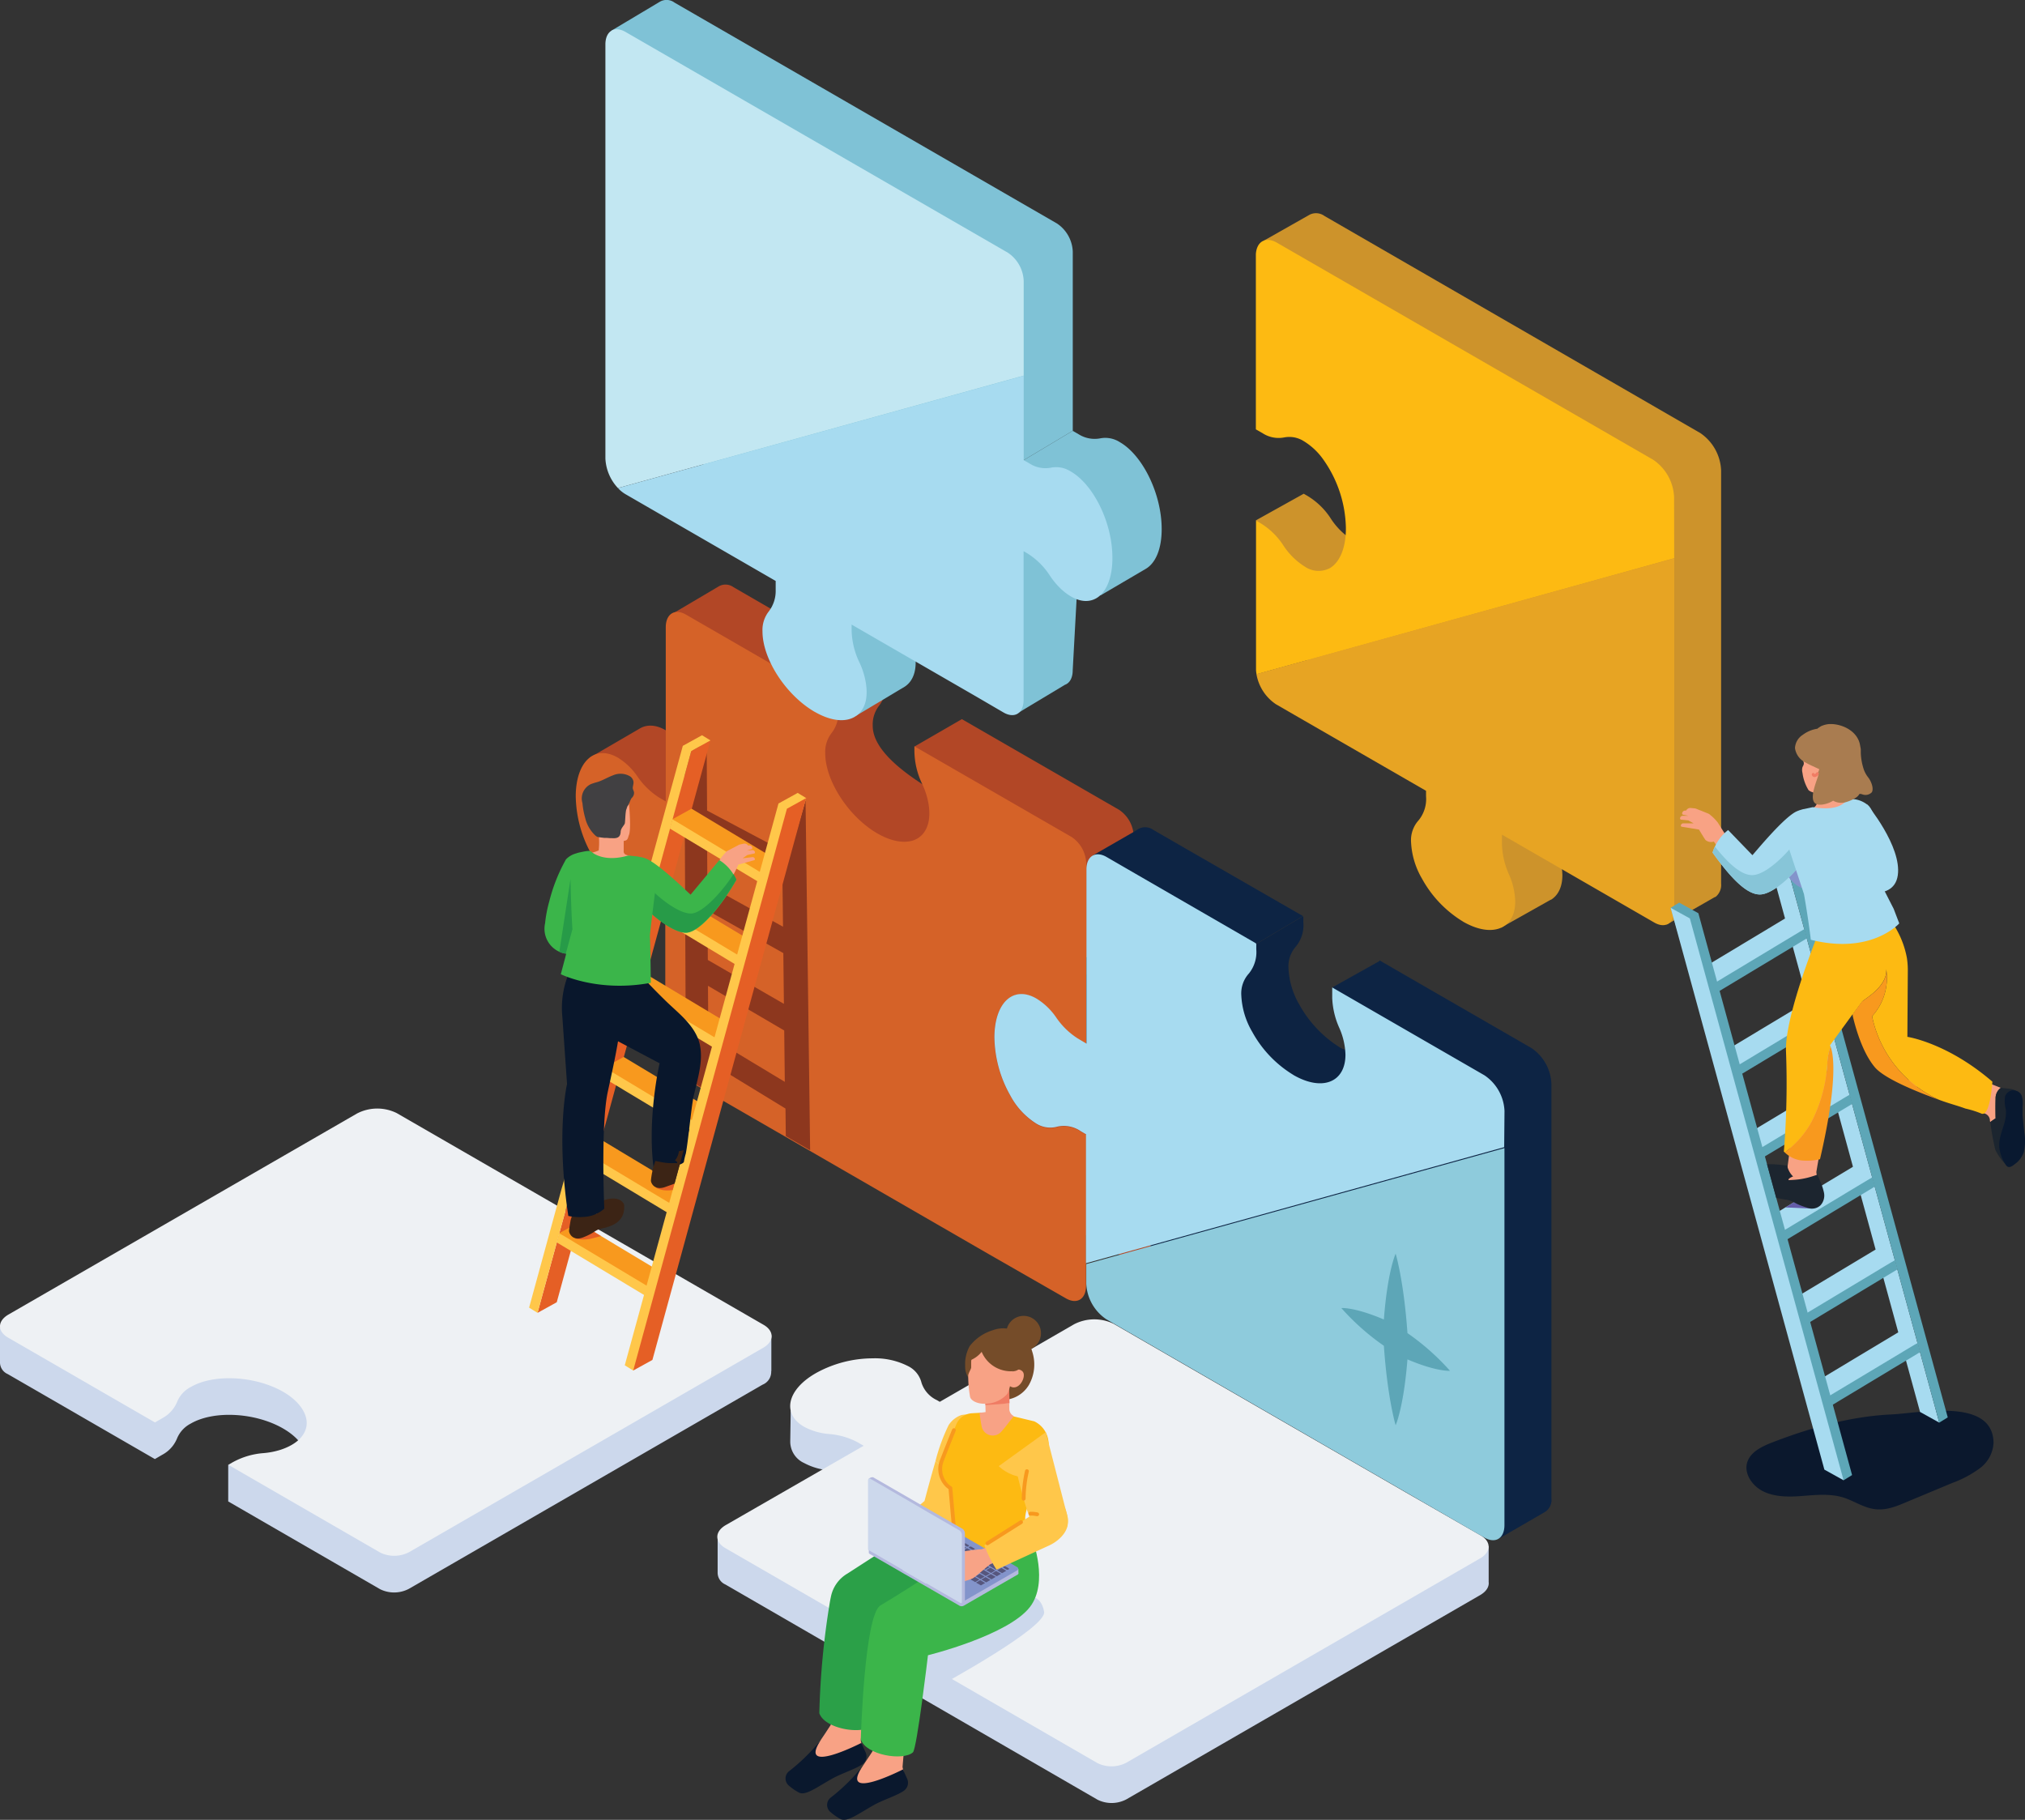 <svg xmlns="http://www.w3.org/2000/svg" xmlns:xlink="http://www.w3.org/1999/xlink" viewBox="0 0 383.76 344.89"><rect x="0" y="0" width="383.76" height="344.89" fill="#333333" stroke="none"/><defs><style>.cls-1{fill:#b24726;}.cls-2{fill:#ccd8ec;}.cls-3{fill:#eef1f4;}.cls-4{fill:#1c252f;}.cls-5{fill:#0d2342;}.cls-6{fill:#0d2444;}.cls-7{fill:#cd932b;}.cls-8{fill:#fdba12;}.cls-9{fill:#e7a423;}.cls-10{fill:#d56228;}.cls-11{fill:#7fc2d6;}.cls-12{fill:#8d371e;}.cls-13{fill:#a7dbf0;}.cls-14{fill:#8ecbdc;}.cls-15{fill:#5da6b7;}.cls-16{fill:#c2e7f2;}.cls-17{fill:#e55f25;}.cls-18{fill:#ffc74a;}.cls-19{fill:#f8991e;}.cls-20{fill:#f8a284;}.cls-21{fill:url(#Áåçûìÿííûé_ãðàäèåíò_8);}.cls-22{fill:#3c2415;}.cls-23{fill:#09172c;}.cls-24{fill:#3bb54a;}.cls-25{fill:#279b48;}.cls-26{fill:#414042;}.cls-27{fill:#645da9;}.cls-28{fill:#f8a285;}.cls-29{fill:#0a182d;}.cls-30{fill:#2ba048;}.cls-31{fill:#754c29;}.cls-32{fill:#f07c64;}.cls-33{fill:#b4b9de;}.cls-34{fill:#8394cb;}.cls-35{fill:#56567d;}.cls-36{fill:#f8a386;}.cls-37{fill:#0b182d;}.cls-38{fill:url(#Áåçûìÿííûé_ãðàäèåíò_8-2);}.cls-39{fill:#091930;}.cls-40{fill:#87c5d8;}.cls-41{fill:#a97c50;}</style><linearGradient id="Áåçûìÿííûé_ãðàäèåíò_8" x1="2028.3" y1="223.19" x2="2035.37" y2="223.19" gradientTransform="translate(-1904.84)" gradientUnits="userSpaceOnUse"><stop offset="0.21" stop-color="#1f72ac"/><stop offset="1" stop-color="#3a3675"/></linearGradient><linearGradient id="Áåçûìÿííûé_ãðàäèåíò_8-2" x1="840.81" y1="-1710.86" x2="850.05" y2="-1710.86" gradientTransform="matrix(-0.1, 0.99, 0.99, 0.1, 2172.86, -453.58)" xlink:href="#Áåçûìÿííûé_ãðàäèåíò_8"/></defs><title>Asset 1</title><g id="Layer_2" data-name="Layer 2"><g id="Layer_1-2" data-name="Layer 1"><path class="cls-1" d="M208.63,182.27a12.43,12.43,0,0,1,3.68,3.52,14.13,14.13,0,0,0,4.08,4l-1.11,2.62-.43-34a6.27,6.27,0,0,0-2.76-4.93l-29.8-17.19-9,5.2,9.53,10.93a11.22,11.22,0,0,1-4.26-1.5l-.12-.07c-5.45-3.18-13.07-8.1-13.05-13.32a5.78,5.78,0,0,1,1.17-3.74,6.36,6.36,0,0,0,1.34-4.11v-1.69L139,111.28a2.57,2.57,0,0,0-2.74-.18L127,116.57l6.43,7.6,5,4.7v15.88l-1.31-.76c-1.48-.87-5.67-.66-6.88-2.33a12.84,12.84,0,0,0-4.1-3.27c-1.89-1.1-3.63-1.12-5-.26l-9.38,5.46,1.43,8.24,12.49,4.91a12.33,12.33,0,0,0,3.56,3.36,5,5,0,0,0,4.16.66,5.65,5.65,0,0,1,4.47.92l.55.32v28.6a8.64,8.64,0,0,0,3.82,6.81l57.38,33.13L214.25,239c2.11,1.21,3.82.14,3.82-2.4V208l-.93-.53a5.63,5.63,0,0,0-4.46-.92,5,5,0,0,1-4.16-.66,14.12,14.12,0,0,1-4.8-5.26,23.05,23.05,0,0,1-3-11s0-.1,0-.15C200.71,182.94,204.27,179.72,208.63,182.27Z"/><path class="cls-2" d="M282.12,299.74V293L275.55,295l-9-5.21-55.45-32a8.37,8.37,0,0,0-7.55.1L178.1,272.56l-.53-.3a5.5,5.5,0,0,1-2.93-3.3,4.8,4.8,0,0,0-2.56-3.16,13.68,13.68,0,0,0-6.72-1.47,22.41,22.41,0,0,0-10.68,2.76l-.12.07c-.52.31-1,.63-1.43.95l-3.28-.81-.09,5.89h0v0h0a4.47,4.47,0,0,0,2.63,4.08,12.11,12.11,0,0,0,4.72,1.38,13.66,13.66,0,0,1,5.29,1.5l1.27.73-10.95,6.32L136,291.51V298a2.44,2.44,0,0,0,1.47,2.29L208,341.08a6,6,0,0,0,5.46-.07l66.7-38.51.33-.19c1.23-.71,1.77-1.65,1.62-2.56Z"/><path class="cls-3" d="M213.44,334.07a6.07,6.07,0,0,1-5.46.07l-70.56-40.77c-2-1.18-2-3.13.16-4.36L163.67,274l-1.27-.73a13.83,13.83,0,0,0-5.29-1.5,11.94,11.94,0,0,1-4.72-1.37c-4.24-2.42-3.27-7,2.17-10.13l.12-.07a22.31,22.31,0,0,1,10.68-2.77,13.79,13.79,0,0,1,6.72,1.47,4.81,4.81,0,0,1,2.56,3.17,5.49,5.49,0,0,0,2.93,3.29l.53.31,25.42-14.68a8.34,8.34,0,0,1,7.55-.09l55.45,32L280.63,291c2,1.18,2,3.13-.16,4.36l-.33.19Z"/><path class="cls-2" d="M146.18,259.84v-6.79l-6.56,2.07-9-5.21-55.45-32a8.35,8.35,0,0,0-7.54.1S25,239.45,26.46,240.27l1.27.73-10.94,6.32L0,251.61v6.52a2.41,2.41,0,0,0,1.46,2.28l27.89,16.11,1.41-.82a6.14,6.14,0,0,0,2.8-3.11,5.56,5.56,0,0,1,2.56-2.78c4.35-2.54,12.18-2.14,17.47.88l.12.07c3,1.75,4.51,4,4.39,6.06a3.67,3.67,0,0,1-.28,1.22l-14.57-.43v6.94l28.78,16.63a6,6,0,0,0,5.46-.07L144.2,262.6l.34-.19a2.61,2.61,0,0,0,1.61-2.56Z"/><path class="cls-3" d="M77.51,294.17a6.07,6.07,0,0,1-5.46.07L43.27,277.61l.65-.38a14.21,14.21,0,0,1,5.92-1.83,14.77,14.77,0,0,0,3.33-.64c3.25-1.07,4.84-2.9,4.95-4.88s-1.38-4.31-4.39-6.07l-.12-.07c-5.29-3-13.12-3.41-17.47-.87a5.49,5.49,0,0,0-2.56,2.78,6.18,6.18,0,0,1-2.8,3.11l-1.41.82L1.48,253.47c-2-1.18-2-3.13.16-4.36l66-38.07a8.32,8.32,0,0,1,7.54-.09l55.45,32,14.12,8.15c2,1.18,2,3.13-.16,4.36l-.34.19Z"/><polygon class="cls-4" points="247.07 173.71 246.93 173.63 246.93 173.63 247.07 173.71"/><path class="cls-5" d="M218.07,192.34l6,38.8L261.38,218l-5.45-18.88a4.79,4.79,0,0,1-1.84-.51h0a22.28,22.28,0,0,1-7.83-8.18,15,15,0,0,1-2.08-6.94,5.65,5.65,0,0,1,1.45-4.16A6.37,6.37,0,0,0,247,174.8v-1l-.08-.15-8.79,5.23Z"/><path class="cls-6" d="M290.25,198.64l-28.71-16.57h0l-.14-.08v.16l-8.93,5,11.21,11c-1.35.31-5.06,1.31-7.75,1L261.38,218l-37.32,13.12-6-38.8,20.07-13.48,8.79-5.23h0L224,160.42l-5.44-3.14a2.63,2.63,0,0,0-3.21.09l-8.28,4.77,9.56,16,1.42-.81v13.44l-1.69-1c-1.48-.87-6.17-.36-7.37-2a12.56,12.56,0,0,0-3.68-3.52,4.66,4.66,0,0,0-4.92-.3l3.29-1.94-12.08,7,2.49,11.5,8.7-1.65a20,20,0,0,0,.91,1.79,14.19,14.19,0,0,0,4.79,5.26,5,5,0,0,0,4.16.66,5.65,5.65,0,0,1,4.47.92l.85.49.08.05v28.2a8.59,8.59,0,0,0,3.8,6.76l54.5,31.46-3.83,1.81,11.53,15.34,8.56-4.95a2.7,2.7,0,0,0,1.4-2.73V205.4A8.59,8.59,0,0,0,290.25,198.64Z"/><path class="cls-7" d="M322.21,82.06,251,40.93a2.71,2.71,0,0,0-2.77-.26h0l-8.69,4.92,3.24,7.66,4.24-1.1V76.32l1.35.77a5.55,5.55,0,0,0,4.08.75,5.09,5.09,0,0,1,3.67.73,12.46,12.46,0,0,1,3.64,3.4,23.1,23.1,0,0,1,4.32,13s0,.09,0,.14c0,3.76-1.2,6.41-3,7.49a4.59,4.59,0,0,1-4.79-.28l-.28-.17a13.42,13.42,0,0,1-3.89-4,13.62,13.62,0,0,0-4.46-4.24l-.59-.34L238,98.62l8.94,12v11.21a8.6,8.6,0,0,0,3.79,6.55l5.45,3.14,23,13.26v1a6.41,6.41,0,0,1-1.38,4.56,5.59,5.59,0,0,0-1.45,4.15,15.06,15.06,0,0,0,2.07,6.95,22.13,22.13,0,0,0,7,7.64l-2.91,1.73,1.95,5,9.32-5.24.11-.06.06,0h0c1.35-.85,2.15-2.44,2.14-4.69a13.43,13.43,0,0,0-1.17-5.08,15,15,0,0,1-1.33-5.66v-1.91l22.53,13-.28,9.07L325,170l.09,0,0,0h0a2.9,2.9,0,0,0,1.08-2.55V89.17A9,9,0,0,0,322.21,82.06Z"/><path class="cls-8" d="M317.26,94.22a9,9,0,0,0-4-7.11L242,46c-2.12-1.23-3.85-.25-4,2.17,0,.05,0,.1,0,.15V81.37l1.34.77a5.57,5.57,0,0,0,4.08.75,5.1,5.1,0,0,1,3.68.73,12.43,12.43,0,0,1,3.63,3.4,23.11,23.11,0,0,1,4.33,13c0,.05,0,.09,0,.14,0,3.76-1.2,6.41-3,7.49a4.61,4.61,0,0,1-4.8-.28l-.27-.17a13.42,13.42,0,0,1-3.89-4A13.51,13.51,0,0,0,238.62,99l-.59-.34,0,28.3a6.05,6.05,0,0,0,.1.83l79.15-22Z"/><path class="cls-9" d="M238.11,127.75a8.6,8.6,0,0,0,3.7,5.72l5.44,3.14,23,13.26v1a6.41,6.41,0,0,1-1.38,4.56,5.63,5.63,0,0,0-1.46,4.15,15.08,15.08,0,0,0,2.08,6.95,21.71,21.71,0,0,0,7.71,8.09l.12.08c5.45,3.11,9.85,1.38,9.83-3.87a13.43,13.43,0,0,0-1.17-5.08,15.23,15.23,0,0,1-1.34-5.66v-1.91l28.85,16.65c2.1,1.22,3.8.16,3.8-2.36V105.8Z"/><path class="cls-10" d="M196.41,189.35a12.41,12.41,0,0,1,3.67,3.52,14.12,14.12,0,0,0,4.08,4l1.69,1V163.56a6.25,6.25,0,0,0-2.76-4.93l-29.8-17.19v.79a14.67,14.67,0,0,0,1.43,6.25,14.77,14.77,0,0,1,1.14,3.31c.72,3.46-.09,5.84-1.81,7s-4.58,1-7.71-.81l-.12-.06c-5.45-3.19-9.85-10-9.83-15.21a5.78,5.78,0,0,1,1.17-3.74,6.36,6.36,0,0,0,1.34-4.11v-1.69L130,116.48c-2.11-1.22-3.83-.14-3.83,2.4v33l-1.31-.76a14.24,14.24,0,0,1-4.08-4,12.41,12.41,0,0,0-3.67-3.52c-4.37-2.55-7.93.67-8,7.18v.15a23.18,23.18,0,0,0,3,11,14.19,14.19,0,0,0,4.79,5.26,5,5,0,0,0,4.16.66,5.64,5.64,0,0,1,4.47.92l.55.32v28.6a8.62,8.62,0,0,0,3.83,6.81l57.38,33.13L202,246.06c2.11,1.22,3.82.14,3.82-2.4V215.05l-.93-.53a5.64,5.64,0,0,0-4.47-.92,5,5,0,0,1-4.16-.66,14.19,14.19,0,0,1-4.79-5.26,23.18,23.18,0,0,1-3.05-11v-.15C188.48,190,192,186.8,196.41,189.35Z"/><path class="cls-11" d="M194,87.21l9.3-5.56v-34a6.72,6.72,0,0,0-3-5.3L127.84.5A2.52,2.52,0,0,0,125,.36l-9.1,5.43,5.42,10.44,5.6-1.71v65.3a8.59,8.59,0,0,0,3.8,6.76L159.23,103v1.71a6.26,6.26,0,0,1-1.34,4.12,5.21,5.21,0,0,0-.3.46l27-10.23Z"/><path class="cls-11" d="M184.27,99.46l.31-.39-27,10.23a6.05,6.05,0,0,0-.86,3.28,14.38,14.38,0,0,0,1.7,6.33l-.45,7,4.18,9.79,9.3-5.56c1.73-1.12,2.54-3.5,1.81-7-.23-1.1,2.3-3.76,1.79-4.85a14.64,14.64,0,0,1-1.43-6.25v-.8l11.89,6.87-4.75.24,12.17,16.77,8.89-5.34c.89-.32,1.47-1.29,1.47-2.75l.86-15.75-3.81-12.85Z"/><path class="cls-11" d="M212.21,83.79a5.09,5.09,0,0,0-3.68-.72,5.67,5.67,0,0,1-4.08-.75l-1.16-.67L194,87.21l-9.72,12.25,16.07-.95,5.88,11.78V97.38l.4.23a12.8,12.8,0,0,1,2.25,1.65l-1,1.07.63,12.54,8.64-5.07c1.84-1.09,3-3.74,3-7.49,0,0,0-.09,0-.14C220.13,93.62,216.57,86.29,212.21,83.79Z"/><path class="cls-12" d="M150.89,150.78l-2.76,1.85.1,8.54L134,153.62l-.07-11.51-1.61-.84-2.6,2.25.27,60.93.07,0,4.27,2.47,0-5.71,14.53,8.88.06,5.23,4.61,2.67-.87-66.36ZM134,158.42l14.28,7.69.11,9.52-14.34-7.93Zm.08,14.13,14.37,8.08.11,9.62-14.42-8.32Zm.15,23.74-.06-9.46,14.45,8.47.11,9.73Z"/><path class="cls-13" d="M285.12,210.55a8.59,8.59,0,0,0-3.8-6.76l-28.71-16.57h0l-.14-.08v2a15.27,15.27,0,0,0,1.34,5.66,13.43,13.43,0,0,1,1.17,5.08c0,5.24-4.38,7-9.83,3.87l-.12-.08a21.74,21.74,0,0,1-7.71-8.1,15,15,0,0,1-2.08-6.95,5.61,5.61,0,0,1,1.46-4.15,6.43,6.43,0,0,0,1.38-4.55v-1l-.08-.15.14.08-23-13.29-5.44-3.15c-2.1-1.21-3.81-.15-3.81,2.37v33l-1.68-1a14.12,14.12,0,0,1-4.08-4,12.43,12.43,0,0,0-3.68-3.52c-4.36-2.55-7.92.67-8,7.18,0,.05,0,.1,0,.15a23.05,23.05,0,0,0,3,11,14.12,14.12,0,0,0,4.8,5.26,5,5,0,0,0,4.16.66,5.65,5.65,0,0,1,4.47.92l.84.49.08,0v24.49l79.26-22Z"/><path class="cls-14" d="M205.86,239.56v3.71a8.58,8.58,0,0,0,3.81,6.76l62,35.8,9.64,5.57c2.1,1.21,3.8.15,3.8-2.37V217.58Z"/><path class="cls-15" d="M266.73,257.63c5.59,2.38,8.06,2.16,8.06,2.16a45.28,45.28,0,0,0-8.06-7.14c-.7-10-2.24-15.06-2.24-15.06s-1.54,3.32-2.23,12.48c-5.59-2.39-8.06-2.17-8.06-2.17a45,45,0,0,0,8.06,7.15c.69,10,2.23,15.06,2.23,15.06S266,266.79,266.73,257.63Z"/><path class="cls-16" d="M194,53.2a6.74,6.74,0,0,0-3-5.31L118.54,6.05c-2.1-1.21-3.81-.15-3.81,2.37V86.9a8.77,8.77,0,0,0,2.38,5.6L194,71.19Z"/><path class="cls-13" d="M202.91,89.35a5.1,5.1,0,0,0-3.68-.73,5.54,5.54,0,0,1-4.07-.75L194,87.21v-16L117.11,92.5a6.18,6.18,0,0,0,1.43,1.16L147,110.1v1.71a6.36,6.36,0,0,1-1.34,4.11,5.7,5.7,0,0,0-1.16,3.74c0,5.21,4.37,12,9.82,15.21l.12.06c3.14,1.8,5.92,2,7.71.81s2.54-3.51,1.81-7a14.77,14.77,0,0,0-1.14-3.31,14.67,14.67,0,0,1-1.43-6.25v-.81l23.65,13.66,5.14,3c2.1,1.21,3.8.15,3.8-2.37v-28.2l.41.23a13.67,13.67,0,0,1,4.52,4.32,14.31,14.31,0,0,0,2.22,2.66c2.54,2.33,4.91,2.73,6.68,1.68s3-3.73,3-7.49c0,0,0-.09,0-.14C210.84,99.17,207.27,91.84,202.91,89.35Z"/><polygon class="cls-17" points="131 142.34 101.87 248.81 105.51 246.8 134.64 140.32 131 142.34"/><polygon class="cls-18" points="127.44 155.26 126.93 157.02 143.92 167.25 147.56 165.24 127.44 155.26"/><polygon class="cls-19" points="131.06 153.26 127.44 155.26 144.43 165.5 148.07 163.48 131.06 153.26"/><polygon class="cls-18" points="123.12 170.94 122.61 172.69 139.57 182.9 143.21 180.88 123.12 170.94"/><polygon class="cls-19" points="126.75 168.93 123.12 170.94 140.08 181.14 143.72 179.13 126.75 168.93"/><polygon class="cls-18" points="118.85 186.64 118.34 188.4 135.22 198.54 138.86 196.53 118.85 186.64"/><polygon class="cls-19" points="122.48 184.64 118.85 186.64 135.73 196.79 139.37 194.78 122.48 184.64"/><polygon class="cls-18" points="114.56 202.31 114.05 204.07 130.87 214.19 134.51 212.18 114.56 202.31"/><polygon class="cls-19" points="118.19 200.31 114.56 202.31 131.38 212.44 135.02 210.43 118.19 200.31"/><polygon class="cls-18" points="110.28 218.02 109.81 219.77 126.52 229.84 130.16 227.83 110.28 218.02"/><polygon class="cls-19" points="113.94 216.01 110.28 218.02 127.03 228.09 130.67 226.07 113.94 216.01"/><polygon class="cls-18" points="105.98 233.71 105.51 235.46 122.17 245.49 125.81 243.48 105.98 233.71"/><polygon class="cls-19" points="109.65 231.7 105.98 233.71 122.68 243.74 126.32 241.72 109.65 231.7"/><polygon class="cls-18" points="122.04 256.74 120 259.74 118.4 258.75 147.53 152.28 151.17 150.27 152.78 151.25 122.04 256.74"/><polygon class="cls-17" points="123.64 257.73 120 259.74 149.13 153.27 152.78 151.25 123.64 257.73"/><polygon class="cls-18" points="134.64 140.32 133.04 139.34 129.4 141.35 100.27 247.82 101.87 248.81 131 142.34 134.64 140.32"/><path class="cls-17" d="M127.09,223.92l-2.81,1.17a4.83,4.83,0,0,0,2.56.51l.65-.07.32-1.18Z"/><path class="cls-17" d="M109,234.74a7,7,0,0,0,3.52-.12l1.38-.36-2.55-1.54-1.36.44Z"/><path class="cls-20" d="M128.66,218.53c-.06-2.8,1.91-11.93,1.75-13.62-.11-1.11-3.65-1.13-4.65-.93l-.27,0s0,.07,0,.1h0v0c.29,1.23-.62-.07-.39,1.22.27,1.45-.8,14.23-.81,14.35a3.88,3.88,0,0,1-.45,1.91c3.39,3.11,4.56.37,4.56.37l-.26-.39C128.09,221.39,128.67,219.1,128.66,218.53Z"/><polygon class="cls-21" points="127.82 223.19 127.82 223.19 127.82 223.19 127.82 223.19"/><path class="cls-20" d="M114.48,231.15a5.11,5.11,0,0,1-.66-1.3c-.15-.19.92-1.64.78-1.88-.28-.5-1.45.69-1.46.12-.06-2.8.39-11.92.23-13.61-.1-1.12-3.64-1.14-4.65-.93l-.27-.06,0,.1h0v0c.3,1.24-.62-.07-.38,1.22.26,1.46.71,14.23.7,14.35a3.88,3.88,0,0,1-.45,1.91c3.39,3.11,4.56.37,4.56.37l-.26-.39C112.57,231,116,232.77,114.48,231.15Z"/><path class="cls-22" d="M118.27,228.28s-.59-1.87-3.87-.81h0l-.13,0-.52.12-.61.13a3.31,3.31,0,0,1-.75,1.76s.88.22.74.49l-.84,0a10.63,10.63,0,0,1-2.81-.25l-.8-.17s-.46,1.37-.57,1.83h0a.31.31,0,0,0,0,.08h0a4.3,4.3,0,0,0-.08.45c-.06.33-.16.93-.19,1.34s.62,2.08,2.74,1.23,2.1-1.28,3.17-1.58S118.65,232.15,118.27,228.28Z"/><path class="cls-23" d="M110.22,180.6A12.21,12.21,0,0,0,108,184a17,17,0,0,0-1.43,8.69l.2,2.88.69,9.87s-2.15,9.13.24,25a10.12,10.12,0,0,0,2.82.2,6.4,6.4,0,0,0,4-1.57s-.68-15.67.63-22c.47-2.24,2.23-9.86,2.33-12.71l-2.56-11.92Z"/><path class="cls-20" d="M118.65,162a.66.66,0,0,1-.45-.72l0-1.67,0-.24c.83-.1.74-.49,1-1.14.46-1.21,0-5.84,0-5.84l-.09-1.81-5.46-.79-1.43,3.49.6,2.9a3.89,3.89,0,0,0,.57,1.41,14.07,14.07,0,0,1,.07,3.58,7.74,7.74,0,0,1-2,.57s.43.13,0,.13a4.94,4.94,0,0,0,5,3,7.06,7.06,0,0,0,4.23-2.2Z"/><path class="cls-20" d="M134.92,166l1.45-3a9.32,9.32,0,0,1,1.4-1.69c.26-.15,2.1-1.11,2.1-1.11a.93.93,0,0,1,.38-.16l.74-.16a.86.86,0,0,1,.81.39l.17-.05a.51.51,0,0,1,.48.19c.17.2.15.45,0,.51l-.92.29,1.06-.11a.51.51,0,0,1,.43.25c.11.19.06.38-.11.41l-1.28.28-.89.62,1.88-.22a.46.46,0,0,1,.44.34.19.19,0,0,1-.13.24l-3,.84s-.87,1.91-1,2a1.52,1.52,0,0,1-1.43.42h0l-1.88,3.44-2-1.71Z"/><path class="cls-24" d="M139,165.72a8.05,8.05,0,0,0-2.68-2.71l-5.44,6.54c-.28-.18-6.78-6.66-9-7a2.61,2.61,0,0,0-2,.62c-1,.82-1.68,2.47-.46,5.15,1.3,2.86,7.32,8.43,10.58,8.46,2.65,0,7-5.47,9.54-10A6.72,6.72,0,0,0,139,165.72Z"/><path class="cls-25" d="M139,165.66c-2.1,3.33-5.93,7.49-8.06,7.47-3.25,0-9.28-5.6-10.58-8.46a8.56,8.56,0,0,1-.53-1.54c-1,.82-1.68,2.47-.46,5.15,1.3,2.86,7.32,8.43,10.58,8.46,2.65,0,7-5.52,9.6-10.05A8.28,8.28,0,0,0,139,165.66Z"/><path class="cls-26" d="M120.16,150.25c0-.29-.2-.55-.24-.84s.16-.78.14-1.18a1.48,1.48,0,0,0-.71-1.13,3.55,3.55,0,0,0-3.18-.16c-1,.36-2,1-3.06,1.3a10.45,10.45,0,0,0-1.12.36,3,3,0,0,0-1.61,3.59,15.34,15.34,0,0,0,.53,2.86,6.66,6.66,0,0,0,2,3.37c.34.26.5.22,1,.3l.56.07.46,0,.73.06.34,0c1,.07,1.56-.19,1.62-1.17,0-.77.8-1.32.81-1.75.1-1.08.07-1.58.23-2.44.12-.24.18-.66.36-.84s.45-1.15.71-1.43A1.32,1.32,0,0,0,120.16,150.25Z"/><path class="cls-23" d="M132.72,198.5a7.57,7.57,0,0,0-.52-1.86c-1.28-3-4.1-5-6.37-7.28-2.83-2.77-4.11-4.27-4.11-4.27l-11.44,1s-.67,6.75,4.59,10.06L125,201.51s-2.36,10.21-1.15,19.72c0,0,5.1,0,5.75-1a12.83,12.83,0,0,1,.37-1.61c.44-2.25,1-8.47,1.45-10.71C132.05,205,133.21,201.61,132.72,198.5Z"/><path class="cls-27" d="M108,183h.06l0,0Z"/><path class="cls-24" d="M124.68,165.66a29.39,29.39,0,0,1-2.94-3.17c-.19,0-.87-.17-1.06-.19l-1.62-.16c-4.27,1.22-6.43-.23-7-.73a.63.63,0,0,0-.46-.14c-.55,0-1.32.19-1.76.28a4.77,4.77,0,0,0-.7.2h0a4.06,4.06,0,0,0-1.89,1.13,32.25,32.25,0,0,0-3.17,8,24.08,24.08,0,0,0-.77,4v.05a4.78,4.78,0,0,0,2.76,5.48,4.32,4.32,0,0,0,1.23.34l-.3,1.16-.72,2.72s7,3.51,17.06,1.63c0,0-.11-8.66-.18-8.75s.92-7.94.92-7.94Zm-16.33,1.23v.18l0-.08ZM108,183v0l0,0Z"/><path class="cls-22" d="M129.27,218.05l-.61.13a3.26,3.26,0,0,1-.75,1.75s.55.23.4.5l-.5,0a10.63,10.63,0,0,1-2.81-.25l-.8-.17s-.46,1.37-.57,1.83h0a.51.51,0,0,0,0,.09h0c0,.16-.06.31-.08.44-.06.34-.16.94-.19,1.35s.6,2,2.74,1.23c1-.37,1.27-.44,1.74-.64l1.73-6.36Z"/><path class="cls-25" d="M108.48,176.11c-.26-3.9-.36-9.53-.36-9.53L106,180.38a4.32,4.32,0,0,0,1.23.34Z"/><path class="cls-2" d="M195.27,302.57,169.8,314.05l8.33,5.41s20.27-11,19.74-14S195.27,302.57,195.27,302.57Z"/><path class="cls-28" d="M158.09,319.46s-.24,6.78-.69,7.5-1.87,2.82-1.87,2.82l-3.67,5.08,11.89-2-.62-3,.72-8.3Z"/><path class="cls-29" d="M163.23,330.32s-12.27,6.29-7.62-.62a36.88,36.88,0,0,1-6,5.92,1.76,1.76,0,0,0-.13,2.77,10.36,10.36,0,0,0,1.9,1.32c1.26.69,3.41-1,6.36-2.64,1.78-1,4.42-1.8,5.7-2.72a1.84,1.84,0,0,0,.6-2.24Z"/><path class="cls-30" d="M186.06,283l1.73,3.8s3.1,8-.45,12.71C183.2,305,168,308.71,168,308.71s-2.09,17.71-2.85,18.4c-1.84,1.68-8.9.55-9.88-2.44a151.31,151.31,0,0,1,2-21.05c.06-.31.11-.62.18-.92a6.58,6.58,0,0,1,3.18-4.5l4.07-2.63c2.86-1.82,5.74-3.63,8.61-5.43l3-1.86Z"/><path class="cls-28" d="M166,324.47s-.23,6.79-.69,7.5-1.87,2.82-1.87,2.82l-3.67,5.08,11.89-2-.62-3,.72-8.3Z"/><path class="cls-29" d="M171.12,335.34s-12.27,6.29-7.63-.63a36.43,36.43,0,0,1-6,5.92,1.76,1.76,0,0,0-.13,2.77,10.89,10.89,0,0,0,1.9,1.33c1.26.69,3.41-1,6.36-2.65,1.78-1,4.43-1.79,5.7-2.72a1.84,1.84,0,0,0,.6-2.24Z"/><path class="cls-24" d="M193.94,288l1.73,3.81s3.1,8-.45,12.7c-4.14,5.45-19.36,9.19-19.36,9.19s-2.09,17.7-2.85,18.4c-1.84,1.67-8.9.54-9.88-2.45,0,0,.66-23.6,3.73-25.4,5.5-3.24,17.26-11,17.26-11l.28-5.55Z"/><path class="cls-18" d="M179.78,270.08a4.79,4.79,0,0,1,2.37-1.89,3.92,3.92,0,0,1,3.23.68,4,4,0,0,1,.64,2.71c-.69,2.45-1.91,6.72-3.09,10.46l-5.64-5.16A35.24,35.24,0,0,1,179.78,270.08Z"/><path class="cls-18" d="M175.2,284.47s1-3.84,2.09-7.59l5.64,5.16c-1.09,3.43-2.16,6.42-2.76,7.14-1.59,1.93-9.38,6.18-9.38,6.18L167.48,291Z"/><path class="cls-31" d="M189.52,265.29a5.81,5.81,0,0,0,5.47-2.82,7.88,7.88,0,0,0,.62-6.34,6.55,6.55,0,0,0-2.46-3.53,5.69,5.69,0,0,0-5-.5,8.72,8.72,0,0,0-4.37,3,7,7,0,0,0-.87,3.79,3.69,3.69,0,0,0,1.64,3.23Z"/><path class="cls-8" d="M179.69,281.71a2.47,2.47,0,0,0,.42.31c.2,2.44.93,10.31.93,10.31s.56,1.12,6.13,1.12c6.05,0,8.18-1.06,9.32-1.42-.69-1.46-2.13-2.86-2.2-4.1-.16-2.81,3.94-9.62,4.38-12.66a7,7,0,0,0,0-2.29v0a4.76,4.76,0,0,0-2.67-3.61l-3.82-.92-1.52-.12-.71-1.52a15.29,15.29,0,0,1-2.34,1.53,5,5,0,0,1-1.05-.64l-2.39.14a3.4,3.4,0,0,0-2.94,2.11c-.84,2-2,5.07-2.75,6.89A4.37,4.37,0,0,0,179.69,281.71Z"/><path class="cls-19" d="M180.73,289.33a.37.37,0,0,1-.36-.32c-.2-2.24-.49-5.4-.6-6.78l-.31-.24a4.73,4.73,0,0,1-1.31-5.32c.59-1.51,1.51-3.84,2.29-5.76a.36.36,0,0,1,.67.27c-.78,1.92-1.7,4.25-2.28,5.75a4,4,0,0,0,1.09,4.51,3.49,3.49,0,0,0,.37.27.35.35,0,0,1,.18.28c.11,1.27.41,4.61.62,6.95a.36.36,0,0,1-.33.39Z"/><path class="cls-28" d="M186.72,265.48a9.86,9.86,0,0,0,4.56.42l0,1.22a1.54,1.54,0,0,0,.84,1.25c-.3.46-.67.84-1,1.29s-.9,1.15-1.39,1.7l0,0a2.15,2.15,0,0,1-3.69-1c-.17-.87-.3-1.75-.41-2.63a7.9,7.9,0,0,0,1.15-.12Z"/><path class="cls-32" d="M186.74,266.28l0-1.43a8.88,8.88,0,0,0,1.48.19,8.88,8.88,0,0,1-1.48-.19h0a9.18,9.18,0,0,0,1.38-.2l.18,0a5.77,5.77,0,0,0,.74-.22,6.81,6.81,0,0,0,2.2-1.72l.08,3.23C188.44,266.21,186.74,266.28,186.74,266.28Z"/><path class="cls-28" d="M184.56,254.72s-.31,1.55-.51,3.31c0,0,0,.81,0,1.11s-.42.86-.56,1.49a22.33,22.33,0,0,0,.35,4.1c.13.6,1.16,1.38,3,1.3a5.63,5.63,0,0,0,4-1.8c.63-.77,1.28-5.25,1.28-5.25l-.64-2-2.08-3Z"/><path class="cls-28" d="M191.64,260.22s1-1.24,2.07-.38-.74,4.24-2.52,2.72Z"/><path class="cls-31" d="M185.59,254.36a6,6,0,0,0,6.35,5.51,1.72,1.72,0,0,0,1.26-.49,1.67,1.67,0,0,0,.29-1.11,5,5,0,0,0-6.73-4.65,1.73,1.73,0,0,0-1,.77Z"/><path class="cls-31" d="M186.46,255.57a5.19,5.19,0,0,1-3,2.37,7.71,7.71,0,0,1,.63-2.71,2,2,0,0,1,.85-1.06,1.15,1.15,0,0,1,1.66,1.09Z"/><circle class="cls-31" cx="193.99" cy="252.67" r="3.29"/><path class="cls-33" d="M193,297.34l-1.25-.17-16-9.26a.34.34,0,0,0-.34,0l-9.87,5.71-.89-.13v.78h0a.23.23,0,0,0,.13.2l17.07,9.85a.84.84,0,0,0,.77,0l10.24-5.91A.33.33,0,0,0,193,298h0Z"/><path class="cls-34" d="M164.77,293.24l2.51-1.45,3.77-2.18,4.29-2.48a.34.34,0,0,1,.34,0l4.83,2.79,4.23,2.44,4.95,2.86,3.1,1.79a.34.34,0,0,1,0,.59l-1.39.8-8.85,5.11a.84.84,0,0,1-.77,0l-10-5.78L166,294.45l-1.32-.76C164.51,293.57,164.54,293.37,164.77,293.24Z"/><path class="cls-35" d="M186.8,294.94a.13.13,0,0,0,0-.24l-.52-.3a.43.43,0,0,0-.41,0c-.12.07-.12.17,0,.24l.52.3A.49.49,0,0,0,186.8,294.94Z"/><path class="cls-35" d="M183.55,293.06c.11-.06.11-.17,0-.24l-.52-.3a.49.49,0,0,0-.41,0c-.12.07-.12.18,0,.24l.52.3A.43.43,0,0,0,183.55,293.06Z"/><path class="cls-35" d="M187.88,295.56c.12-.06.12-.17,0-.23l-.52-.31a.49.49,0,0,0-.41,0c-.11.07-.11.18,0,.24l.52.3A.43.43,0,0,0,187.88,295.56Z"/><path class="cls-35" d="M184.63,293.69c.12-.07.12-.17,0-.24l-.52-.3a.43.43,0,0,0-.41,0c-.11.06-.11.17,0,.24l.52.3A.49.49,0,0,0,184.63,293.69Z"/><path class="cls-35" d="M185.72,294.31c.11-.06.11-.17,0-.24l-.52-.3a.51.51,0,0,0-.42,0c-.11.07-.11.18,0,.24l.52.3A.45.45,0,0,0,185.72,294.31Z"/><path class="cls-35" d="M178.14,289.94c.11-.07.11-.18,0-.24l-.53-.3a.43.43,0,0,0-.41,0c-.11.06-.11.17,0,.24l.52.3A.51.51,0,0,0,178.14,289.94Z"/><path class="cls-35" d="M175.91,288.89l.14.08.59.34a.43.43,0,0,0,.41,0c.12-.07.12-.17,0-.24l-.58-.34-.14-.08-.88-.5a.43.43,0,0,0-.41,0c-.12.06-.12.17,0,.23l.72.42Z"/><path class="cls-35" d="M180.3,291.19c.12-.07.12-.18,0-.24l-.52-.3a.43.43,0,0,0-.41,0c-.12.06-.12.17,0,.24l.52.3A.49.49,0,0,0,180.3,291.19Z"/><path class="cls-35" d="M179.22,290.56c.11-.06.11-.17,0-.24l-.52-.3a.49.49,0,0,0-.41,0c-.12.07-.12.17,0,.24l.52.3A.43.43,0,0,0,179.22,290.56Z"/><path class="cls-35" d="M182.47,292.44c.11-.07.11-.18,0-.24l-.52-.3a.45.45,0,0,0-.42,0c-.11.06-.11.17,0,.24l.53.3A.49.49,0,0,0,182.47,292.44Z"/><path class="cls-35" d="M181.38,291.81c.12-.06.12-.17,0-.24l-.52-.3a.49.49,0,0,0-.41,0c-.11.07-.11.18,0,.24l.52.3A.43.43,0,0,0,181.38,291.81Z"/><path class="cls-35" d="M190.05,296.81a.12.12,0,0,0,0-.23l-.52-.31-.21-.11-.87-.51a.45.45,0,0,0-.42,0,.13.13,0,0,0,0,.24l.73.42.15.08.2.12.53.3A.43.43,0,0,0,190.05,296.81Z"/><path class="cls-35" d="M191.13,297.44c.12-.07.12-.17,0-.24l-.52-.3a.49.49,0,0,0-.41,0,.13.13,0,0,0,0,.24l.52.3A.43.43,0,0,0,191.13,297.44Z"/><polygon class="cls-35" points="187.45 295.81 186.52 295.27 185.72 295.74 186.65 296.28 187.45 295.81"/><polygon class="cls-35" points="186.37 295.19 185.44 294.65 184.63 295.11 185.56 295.65 186.37 295.19"/><polygon class="cls-35" points="188.54 296.44 188.4 296.36 187.6 295.9 186.8 296.36 187.6 296.82 187.73 296.9 187.88 296.99 188.81 297.53 189.62 297.06 188.69 296.52 188.54 296.44"/><polygon class="cls-35" points="183.55 294.49 184.48 295.02 185.29 294.56 184.35 294.02 183.55 294.49"/><polygon class="cls-35" points="188.97 297.61 189.9 298.15 190.7 297.69 189.77 297.15 188.97 297.61"/><polygon class="cls-35" points="175.54 288.93 174.61 288.39 173.8 288.86 174.74 289.4 175.54 288.93"/><polygon class="cls-35" points="183.12 293.31 182.19 292.77 181.38 293.24 182.32 293.77 183.12 293.31"/><polygon class="cls-35" points="174.88 289.49 175.82 290.02 176.62 289.56 175.69 289.02 174.88 289.49"/><polygon class="cls-35" points="182.47 293.86 183.4 294.4 184.2 293.94 183.27 293.4 182.47 293.86"/><polygon class="cls-35" points="177.05 290.74 177.98 291.27 178.79 290.81 177.86 290.27 177.05 290.74"/><polygon class="cls-35" points="175.97 290.11 176.9 290.65 177.71 290.18 176.77 289.64 175.97 290.11"/><polygon class="cls-35" points="182.04 292.69 181.1 292.15 180.3 292.61 181.23 293.15 182.04 292.69"/><polygon class="cls-35" points="180.96 292.06 180.02 291.52 179.22 291.99 180.15 292.52 180.96 292.06"/><polygon class="cls-35" points="178.13 291.36 179.07 291.9 179.87 291.43 178.94 290.9 178.13 291.36"/><polygon class="cls-35" points="186.88 297.57 187.81 298.11 188.62 297.64 187.69 297.1 186.88 297.57"/><polygon class="cls-35" points="186.45 296.39 185.52 295.85 184.72 296.31 185.65 296.85 186.45 296.39"/><polygon class="cls-35" points="185.37 295.76 184.44 295.23 183.63 295.69 184.56 296.23 185.37 295.76"/><polygon class="cls-35" points="179.95 292.64 179.02 292.1 178.22 292.56 179.15 293.1 179.95 292.64"/><polygon class="cls-35" points="177.13 291.94 178.07 292.48 178.87 292.01 177.94 291.47 177.13 291.94"/><polygon class="cls-35" points="173.88 290.06 174.82 290.6 175.62 290.14 174.69 289.6 173.88 290.06"/><polygon class="cls-35" points="181.47 294.44 182.4 294.98 183.2 294.51 182.27 293.98 181.47 294.44"/><polygon class="cls-35" points="182.55 295.06 183.48 295.6 184.29 295.14 183.35 294.6 182.55 295.06"/><polygon class="cls-35" points="181.04 293.26 180.1 292.73 179.3 293.19 180.23 293.73 181.04 293.26"/><polygon class="cls-35" points="182.12 293.89 181.19 293.35 180.38 293.81 181.31 294.35 182.12 293.89"/><polygon class="cls-35" points="187.96 298.19 188.9 298.73 189.7 298.26 188.77 297.73 187.96 298.19"/><polygon class="cls-35" points="176.05 291.31 176.98 291.85 177.79 291.39 176.85 290.85 176.05 291.31"/><polygon class="cls-35" points="174.97 290.69 175.9 291.23 176.7 290.76 175.77 290.22 174.97 290.69"/><polygon class="cls-35" points="187.53 297.01 186.6 296.48 185.8 296.94 186.73 297.48 187.53 297.01"/><polygon class="cls-35" points="174.54 289.51 173.61 288.97 172.8 289.44 173.73 289.98 174.54 289.51"/><polygon class="cls-35" points="178.95 293.22 178.02 292.68 177.22 293.14 178.15 293.68 178.95 293.22"/><polygon class="cls-35" points="185.45 296.97 184.52 296.43 183.71 296.89 184.65 297.43 185.45 296.97"/><polygon class="cls-35" points="186.53 297.59 186.3 297.46 185.6 297.05 184.8 297.52 185.49 297.92 185.73 298.06 185.88 298.14 186.81 298.68 187.62 298.22 186.68 297.68 186.53 297.59"/><polygon class="cls-35" points="181.12 294.47 180.19 293.93 179.38 294.39 180.31 294.93 181.12 294.47"/><polygon class="cls-35" points="181.55 295.64 182.48 296.18 183.28 295.72 182.35 295.18 181.55 295.64"/><polygon class="cls-35" points="173.97 291.27 174.9 291.8 175.7 291.34 174.77 290.8 173.97 291.27"/><polygon class="cls-35" points="180.46 295.02 181.4 295.56 182.2 295.09 181.27 294.55 180.46 295.02"/><polygon class="cls-35" points="176.13 292.52 177.06 293.06 177.87 292.59 176.94 292.05 176.13 292.52"/><polygon class="cls-35" points="184.37 296.34 183.44 295.8 182.63 296.27 183.56 296.81 184.37 296.34"/><polygon class="cls-35" points="175.05 291.89 175.98 292.43 176.79 291.96 175.85 291.43 175.05 291.89"/><polygon class="cls-35" points="180.04 293.84 179.1 293.3 178.3 293.77 179.23 294.31 180.04 293.84"/><polygon class="cls-35" points="186.96 298.77 187.9 299.31 188.7 298.84 187.77 298.31 186.96 298.77"/><polygon class="cls-35" points="172.73 290.55 172.88 290.64 173.82 291.18 174.62 290.71 173.69 290.18 173.54 290.09 173.41 290.02 172.6 289.55 171.8 290.01 172.61 290.48 172.73 290.55"/><polygon class="cls-35" points="183.37 296.92 182.43 296.38 181.63 296.85 182.56 297.38 183.37 296.92"/><polygon class="cls-35" points="180.12 295.04 179.19 294.51 178.38 294.97 179.31 295.51 180.12 295.04"/><polygon class="cls-35" points="180.55 296.22 181.48 296.76 182.28 296.3 181.35 295.76 180.55 296.22"/><polygon class="cls-35" points="179.46 295.6 180.4 296.13 181.2 295.67 180.27 295.13 179.46 295.6"/><polygon class="cls-35" points="179.03 294.42 178.1 293.88 177.3 294.35 178.23 294.88 179.03 294.42"/><polygon class="cls-35" points="174.05 292.47 174.98 293.01 175.78 292.54 174.85 292 174.05 292.47"/><polygon class="cls-35" points="177.95 293.79 177.02 293.25 176.21 293.72 177.15 294.26 177.95 293.79"/><polygon class="cls-35" points="175.13 293.09 176.06 293.63 176.87 293.17 175.94 292.63 175.13 293.09"/><polygon class="cls-35" points="173.62 291.29 172.69 290.75 172.54 290.67 172.21 290.48 171.6 290.13 170.8 290.59 171.4 290.94 171.73 291.13 171.88 291.22 172.81 291.76 172.97 291.84 173.9 292.38 174.7 291.92 173.77 291.38 173.62 291.29"/><polygon class="cls-35" points="185.96 299.35 186.89 299.89 187.7 299.42 186.77 298.88 185.96 299.35"/><polygon class="cls-35" points="184.45 297.55 184.16 297.38 183.52 297.01 182.71 297.47 183.36 297.84 183.65 298.01 183.8 298.1 184.73 298.63 185.53 298.17 184.6 297.63 184.45 297.55"/><polygon class="cls-35" points="184.88 298.72 185.81 299.26 186.62 298.8 185.68 298.26 184.88 298.72"/><polygon class="cls-35" points="171.96 292.42 172.9 292.96 173.7 292.5 172.77 291.96 171.96 292.42"/><polygon class="cls-35" points="184.96 299.93 185.89 300.46 186.7 300 185.76 299.46 184.96 299.93"/><polygon class="cls-35" points="183.88 299.3 184.81 299.84 185.62 299.37 184.68 298.84 183.88 299.3"/><polygon class="cls-35" points="179.54 296.8 180.48 297.34 181.28 296.87 180.35 296.33 179.54 296.8"/><polygon class="cls-35" points="174.13 293.67 175.06 294.21 175.87 293.75 174.94 293.21 174.13 293.67"/><polygon class="cls-35" points="173.05 293.05 173.98 293.59 174.78 293.12 173.85 292.58 173.05 293.05"/><polygon class="cls-35" points="182.37 297.5 182.23 297.42 181.43 296.96 180.63 297.42 181.42 297.88 181.56 297.96 182.64 298.59 183.45 298.12 182.52 297.58 182.37 297.5"/><polygon class="cls-35" points="182.79 298.68 183.73 299.21 184.53 298.75 183.6 298.21 182.79 298.68"/><polygon class="cls-35" points="179.12 295.62 178.18 295.08 178.03 295 177.1 294.46 176.95 294.37 176.48 294.1 176.02 293.83 175.21 294.3 175.68 294.57 176.15 294.84 176.3 294.92 177.23 295.46 177.38 295.55 178.31 296.09 179.4 296.71 180.2 296.25 179.27 295.71 179.12 295.62"/><polygon class="cls-35" points="171.53 291.25 171.43 291.19 170.6 290.71 169.8 291.17 170.63 291.65 170.73 291.71 171.81 292.33 172.62 291.87 171.69 291.33 171.53 291.25"/><path class="cls-36" d="M187.64,293l-1.59.61a28.94,28.94,0,0,0-3.72.47,34.19,34.19,0,0,0-3.8,2.35l.67,4s4.41-.77,5.3-1.4,2.94-2.48,3.22-2.6l1.57-.69Z"/><path class="cls-18" d="M198.19,271.42l4.14,16.12a4.57,4.57,0,0,1-.1,1.77h0c-.69,2.1-4.38,3.33-5.6,1.49-1.93-2.89-3.75-11-3.75-11a7.83,7.83,0,0,1-3.61-1.94S198.19,271.42,198.19,271.42Z"/><path class="cls-19" d="M194,284.39h0a.36.36,0,0,1-.36-.36,24.91,24.91,0,0,1,.62-5.3.36.36,0,0,1,.43-.27.37.37,0,0,1,.28.44,24,24,0,0,0-.61,5.13A.36.36,0,0,1,194,284.39Z"/><path class="cls-18" d="M186.55,292.86l12.24-7.79s2.14-1.93,3.15,1c.81,2.32.51,3.73-.77,5.14a7.46,7.46,0,0,1-2.38,1.7l-9.94,4.57A23,23,0,0,1,186.55,292.86Z"/><path class="cls-19" d="M187.14,292.85a.37.37,0,0,1-.31-.17.36.36,0,0,1,.11-.5l6.35-4a.36.36,0,1,1,.38.61l-6.34,4A.35.35,0,0,1,187.14,292.85Z"/><path class="cls-19" d="M196.53,287.34h-.08a5,5,0,0,0-1.16-.11.36.36,0,1,1,0-.72,5.57,5.57,0,0,1,1.35.13.36.36,0,0,1,.27.43A.36.36,0,0,1,196.53,287.34Z"/><path class="cls-33" d="M182.42,289.75,165.53,280c-.25-.15-.95.12-.95.45l.5,12.9a.16.16,0,0,0,.09.15l17,9.81,0,.55.53-.26v0a.17.17,0,0,0,.16-.17V290.6A1.08,1.08,0,0,0,182.42,289.75Z"/><path class="cls-2" d="M181.84,290.05l-1.1-.64-4.94-2.85L173.15,285l-8.2-4.74c-.25-.14-.45,0-.45.34v13a.19.19,0,0,0,.09.16l2.86,1.65,3.68,2.13-.15,0,4.53,2.62a.41.41,0,0,0,.05-.09l6.46,3.73a.18.18,0,0,0,.27-.16V290.9A1.05,1.05,0,0,0,181.84,290.05Z"/><path class="cls-37" d="M358.47,268.06c-7.76.36-15.39,2.53-22.54,5.28-1.92.74-4,1.72-4.72,3.54-.88,2.22.8,4.76,3.06,5.82s4.93,1,7.45.8,5.12-.44,7.53.28c2.1.64,3.95,2,6.14,2.24s4.12-.59,6-1.39l8.56-3.57a20.81,20.81,0,0,0,5.21-2.77,6.39,6.39,0,0,0,2.64-4.86C377.66,264.83,363.92,267.8,358.47,268.06Z"/><polygon class="cls-13" points="338.38 163.13 367.51 269.61 363.87 267.59 334.74 161.12 338.38 163.13"/><polygon class="cls-15" points="341.95 176.06 342.46 177.81 325.47 188.04 321.83 186.03 341.95 176.06"/><polygon class="cls-13" points="338.32 174.05 341.95 176.06 324.96 186.29 321.32 184.28 338.32 174.05"/><polygon class="cls-15" points="346.27 191.73 346.78 193.49 329.82 203.69 326.18 201.68 346.27 191.73"/><polygon class="cls-13" points="342.64 189.73 346.27 191.73 329.31 201.94 325.67 199.93 342.64 189.73"/><polygon class="cls-15" points="350.54 207.44 351.05 209.19 334.17 219.34 330.53 217.33 350.54 207.44"/><polygon class="cls-13" points="346.91 205.43 350.54 207.44 333.66 217.59 330.02 215.57 346.91 205.43"/><polygon class="cls-15" points="354.82 223.11 355.33 224.86 338.52 234.99 334.88 232.98 354.82 223.11"/><polygon class="cls-13" points="351.2 221.1 354.82 223.11 338.01 233.23 334.37 231.22 351.2 221.1"/><polygon class="cls-15" points="359.11 238.81 359.58 240.57 342.87 250.64 339.23 248.63 359.11 238.81"/><polygon class="cls-13" points="355.44 236.81 359.11 238.81 342.36 248.88 338.71 246.87 355.44 236.81"/><polygon class="cls-15" points="363.41 254.5 363.87 256.26 347.21 266.29 343.57 264.27 363.41 254.5"/><polygon class="cls-13" points="359.74 252.5 363.41 254.5 346.7 264.53 343.06 262.52 359.74 252.5"/><polygon class="cls-15" points="347.35 277.54 349.38 280.54 350.99 279.55 321.86 173.07 318.22 171.06 316.61 172.05 347.35 277.54"/><polygon class="cls-13" points="345.74 278.52 349.38 280.54 320.25 174.06 316.61 172.05 345.74 278.52"/><polygon class="cls-15" points="334.74 161.12 336.35 160.13 339.99 162.14 369.12 268.62 367.51 269.61 338.38 163.13 334.74 161.12"/><path class="cls-13" d="M353.8,152.41s6.65,8,5.85,13.49-9,2.57-9,2.57Z"/><path class="cls-28" d="M344.74,150.07a2,2,0,0,1-2-.32,8.32,8.32,0,0,1-1.15-3.28,2,2,0,0,1,0-1.08c.15-.36.38-.54.17-1.11a1.81,1.81,0,0,1-.12-.56,10,10,0,0,1,1.21-3.72l4.47-.19-.89,9.32Z"/><path class="cls-32" d="M344.89,150l-.15.08a2.31,2.31,0,0,1-1.16.1l.72-1.19A6.41,6.41,0,0,1,344.89,150Z"/><path class="cls-28" d="M350.36,155a6.77,6.77,0,0,1-2.53-.34c-1.05-.31-2.06-.68-3.13-.93-.41-.09-1.11-.41-1.54-.46a1.51,1.51,0,0,0,1.26-1.51l-.07-1.75-.09-2.13,4.08.45s0,3,.65,3.58l1.15.05C350.3,152,351.22,154.93,350.36,155Z"/><path class="cls-34" d="M338.39,165.38s1.65,3,4,3.08.38-5.12.38-5.12Z"/><path class="cls-20" d="M336.92,221.35c.29-.64,1.81,0,1.81,0s2-15,2-17.09c0-1.38.43-1.44,1.69-1.31l.33-.11c0,.05,0,.09,0,.13h0v0c-.22,1.55,4.66-.54,4.53,1.07-.15,1.82-3.08,17.95-3.06,18.1a4.86,4.86,0,0,0,.78,2.28c-3.79,4.24-5.56,1-5.56,1S336.78,221.67,336.92,221.35Z"/><path class="cls-20" d="M378.18,208.23a2.44,2.44,0,0,1,1-2.07c-.15,0-14.72-6-16.49-6.52-1.56-.47-1.61,5.77-.25,6.06,1.72.36,10.63,4,13.83,5.39a1.43,1.43,0,0,1,.83,1.07c0,.15,0,.31.08.49a9.82,9.82,0,0,1,1-.69S378.13,209.73,378.18,208.23Z"/><path class="cls-4" d="M381,206.36c-.91-.09-1.81-.2-1.81-.2a2.44,2.44,0,0,0-1,2.07c-.05,1.5,0,3.73,0,3.73a9.82,9.82,0,0,0-1,.69,46,46,0,0,0,.95,5.29,11,11,0,0,0,2.22,3s1.84-5.69,2.35-7a17.2,17.2,0,0,0,.42-5.43A2.42,2.42,0,0,0,381,206.36Z"/><polygon class="cls-38" points="383.55 211.12 383.55 211.12 383.55 211.12 383.55 211.12"/><path class="cls-8" d="M367.6,208.48a22.35,22.35,0,0,1-12.82-15.88,10.77,10.77,0,0,0,2.68-8.94c.27,3.4-4.36,5.8-4.69,6.25l-1.6,2.19-.05.47a63.63,63.63,0,0,1-1.46-9.33l5.63-12a17.46,17.46,0,0,1,6.09,10.32,15.54,15.54,0,0,1,.17,2.55l-.08,12.39S369,197.6,377.58,205c0,0-.37,6-1.8,6.09l-.17,0a18.43,18.43,0,0,0-3.15-1C370.9,209.51,369.68,209.24,367.6,208.48Z"/><path class="cls-19" d="M352.77,189.91c.33-.45,5-2.85,4.69-6.25a10.77,10.77,0,0,1-2.68,8.94,22.35,22.35,0,0,0,12.82,15.88c-5-1.8-10.48-4.14-12.25-6.16-2-2.35-3.37-6.15-4.23-9.75l.05-.47Z"/><path class="cls-8" d="M343.29,212.63a17.4,17.4,0,0,1-5.06,5.79l-.17-.18a159.42,159.42,0,0,0,.41-18.89c-.34-7,6.67-23.85,6.67-23.85l5.86-1.12,1.89-.72,2.3,12.93-8.39,11.52a1.72,1.72,0,0,1,.12.26,10.6,10.6,0,0,0-.62,3.29A27.47,27.47,0,0,1,343.29,212.63Z"/><path class="cls-19" d="M343.29,212.63a27.47,27.47,0,0,0,3-11,10.6,10.6,0,0,1,.62-3.29c.43,1.06,1.61,5.81-2,21.35a10.45,10.45,0,0,1-3,.27,5.43,5.43,0,0,1-3.69-1.57A17.4,17.4,0,0,0,343.29,212.63Z"/><path class="cls-39" d="M378.89,217.46c-.2-2.62,1.54-4.62,1.23-7.23a5.75,5.75,0,0,1-.12-2.5,1.77,1.77,0,0,1,1-1,1.69,1.69,0,0,1,1.11,0,1.59,1.59,0,0,1,1.05,1,5.08,5.08,0,0,1,.14,2c0,.58,0,1.17,0,1.75l.33,3.16a9.3,9.3,0,0,1-.1,3.72,4.6,4.6,0,0,1-1.7,2.26c-.44.35-1.23,1-1.74.09A7.33,7.33,0,0,1,378.89,217.46Z"/><polygon class="cls-27" points="343.33 229.05 338.34 228.83 339.95 227.86 343.33 229.05"/><path class="cls-4" d="M338.58,227.37c1.37.25,1.38.77,4.09,1.57a2.34,2.34,0,0,0,2.33-.51,2.73,2.73,0,0,0,.66-2.42,10.66,10.66,0,0,0-.76-2.23,9.6,9.6,0,0,0-.51-1.14l-1,.32a14.24,14.24,0,0,1-3.42.64l-1,.06c-.21-.32.84-.7.84-.7a4,4,0,0,1-1.12-2.06l-.77-.09c-.16,0-.38-.05-.65-.08l-.16,0a17.67,17.67,0,0,0-2.24-.09l1.74,6.37A18.78,18.78,0,0,0,338.58,227.37Z"/><path class="cls-20" d="M327.39,158.82l-1.86-2.95a9.49,9.49,0,0,0-1.66-1.62c-.29-.13-2.31-.93-2.31-.93a1.2,1.2,0,0,0-.42-.12l-.8-.08a.91.91,0,0,0-.8.5l-.18,0a.54.54,0,0,0-.48.26c-.16.23-.11.49.1.53l1,.2h-1.13a.53.53,0,0,0-.43.32c-.09.2,0,.39.17.41l1.37.14,1,.56-2,0a.47.47,0,0,0-.42.4.2.2,0,0,0,.17.24l3.27.54s1.12,1.89,1.26,2a1.64,1.64,0,0,0,1.55.27h0l2.35,3.39,2-2Z"/><path class="cls-13" d="M325,160.44a8.42,8.42,0,0,1,2.5-3.13l4.6,4.76c.27-.22,6.34-7.74,8.66-8.4a2.82,2.82,0,0,1,2.13.43c1.16.74,2,2.4,1.07,5.35-1,3.14-6.72,9.65-10.13,10.05-2.77.32-6.09-3.47-9.28-7.92A7.72,7.72,0,0,1,325,160.44Z"/><path class="cls-40" d="M325,160.44c2.58,3.26,5.16,5.65,7.38,5.39,3.41-.4,9.1-6.91,10.13-10.05a7.5,7.5,0,0,0,.38-1.68c1.16.74,2,2.4,1.07,5.35-1,3.14-6.72,9.65-10.13,10.05-2.77.32-6.09-3.47-9.28-7.92A7.72,7.72,0,0,1,325,160.44Z"/><path class="cls-27" d="M357.48,173.52l-.05,0,0,0Z"/><path class="cls-13" d="M350.61,151.43h-.1a.65.65,0,0,0-.45.2c-.56.59-1.89,2.14-6.51,1.34l-1.67.36c-.2,0-.9.25-1.09.32a29.87,29.87,0,0,1-2.72,3.65l1.11,4s2.68,8.06,2.7,8.18c.89,5.08,1.29,8.62,1.29,8.62C354.62,181,359.93,175,359.93,175l-1.06-2.77-2.45-4.79c-.06-1.55.17-11.94-2.25-14.69A5,5,0,0,0,350.61,151.43Z"/><path class="cls-41" d="M354.05,147.34a5.32,5.32,0,0,1-.82-1.45,11.19,11.19,0,0,1-.59-3.23c0-.19,0-.38,0-.57v0h0c0-.26-.08-.51-.12-.77-.42-2.79-3.43-4.13-5.64-4.1h-.19a4.65,4.65,0,0,0-1.55.39,8,8,0,0,0-1.06.74,3.35,3.35,0,0,0-2.89,2,6.77,6.77,0,0,0-.07,3.14,1.54,1.54,0,0,0,.66.52c.09-.42.06-.92.14-1.33l.21-.4a6.08,6.08,0,0,0,1.4,1.85,2.66,2.66,0,0,1,.4.34c.29.34.3,1,.55,1.41l-.27.77a1,1,0,0,1,.41.12c-.07.69-1.82,4.3-.7,5.41.78.77,2.91,0,3.47-.44a3.07,3.07,0,0,0,2.12.35c.75-.13,2.55-.85,2.82-1.57.24-.14.48,0,.74.07a1.66,1.66,0,0,0,1.67-.45C355.14,149.41,354.61,148.06,354.05,147.34Z"/><path class="cls-28" d="M343.53,144.21s.29-.87,1.05-.42.15,3.18-.7,3.21c0,0-.2,0-.26-.23Z"/><path class="cls-32" d="M343.88,147.27h0a.55.55,0,0,1-.52-.41.28.28,0,0,1,.18-.35.27.27,0,0,1,.34.18c.11,0,.25-.13.3-.21a.28.28,0,0,1,.38-.09.27.27,0,0,1,.09.37A1,1,0,0,1,343.88,147.27Z"/><path class="cls-41" d="M344.3,138.12a6.33,6.33,0,0,0-2.68,1.16,3.15,3.15,0,0,0-1.45,2.5,3.58,3.58,0,0,0,2,2.73c1,.6,2.64,1.19,4,2Z"/></g></g></svg>